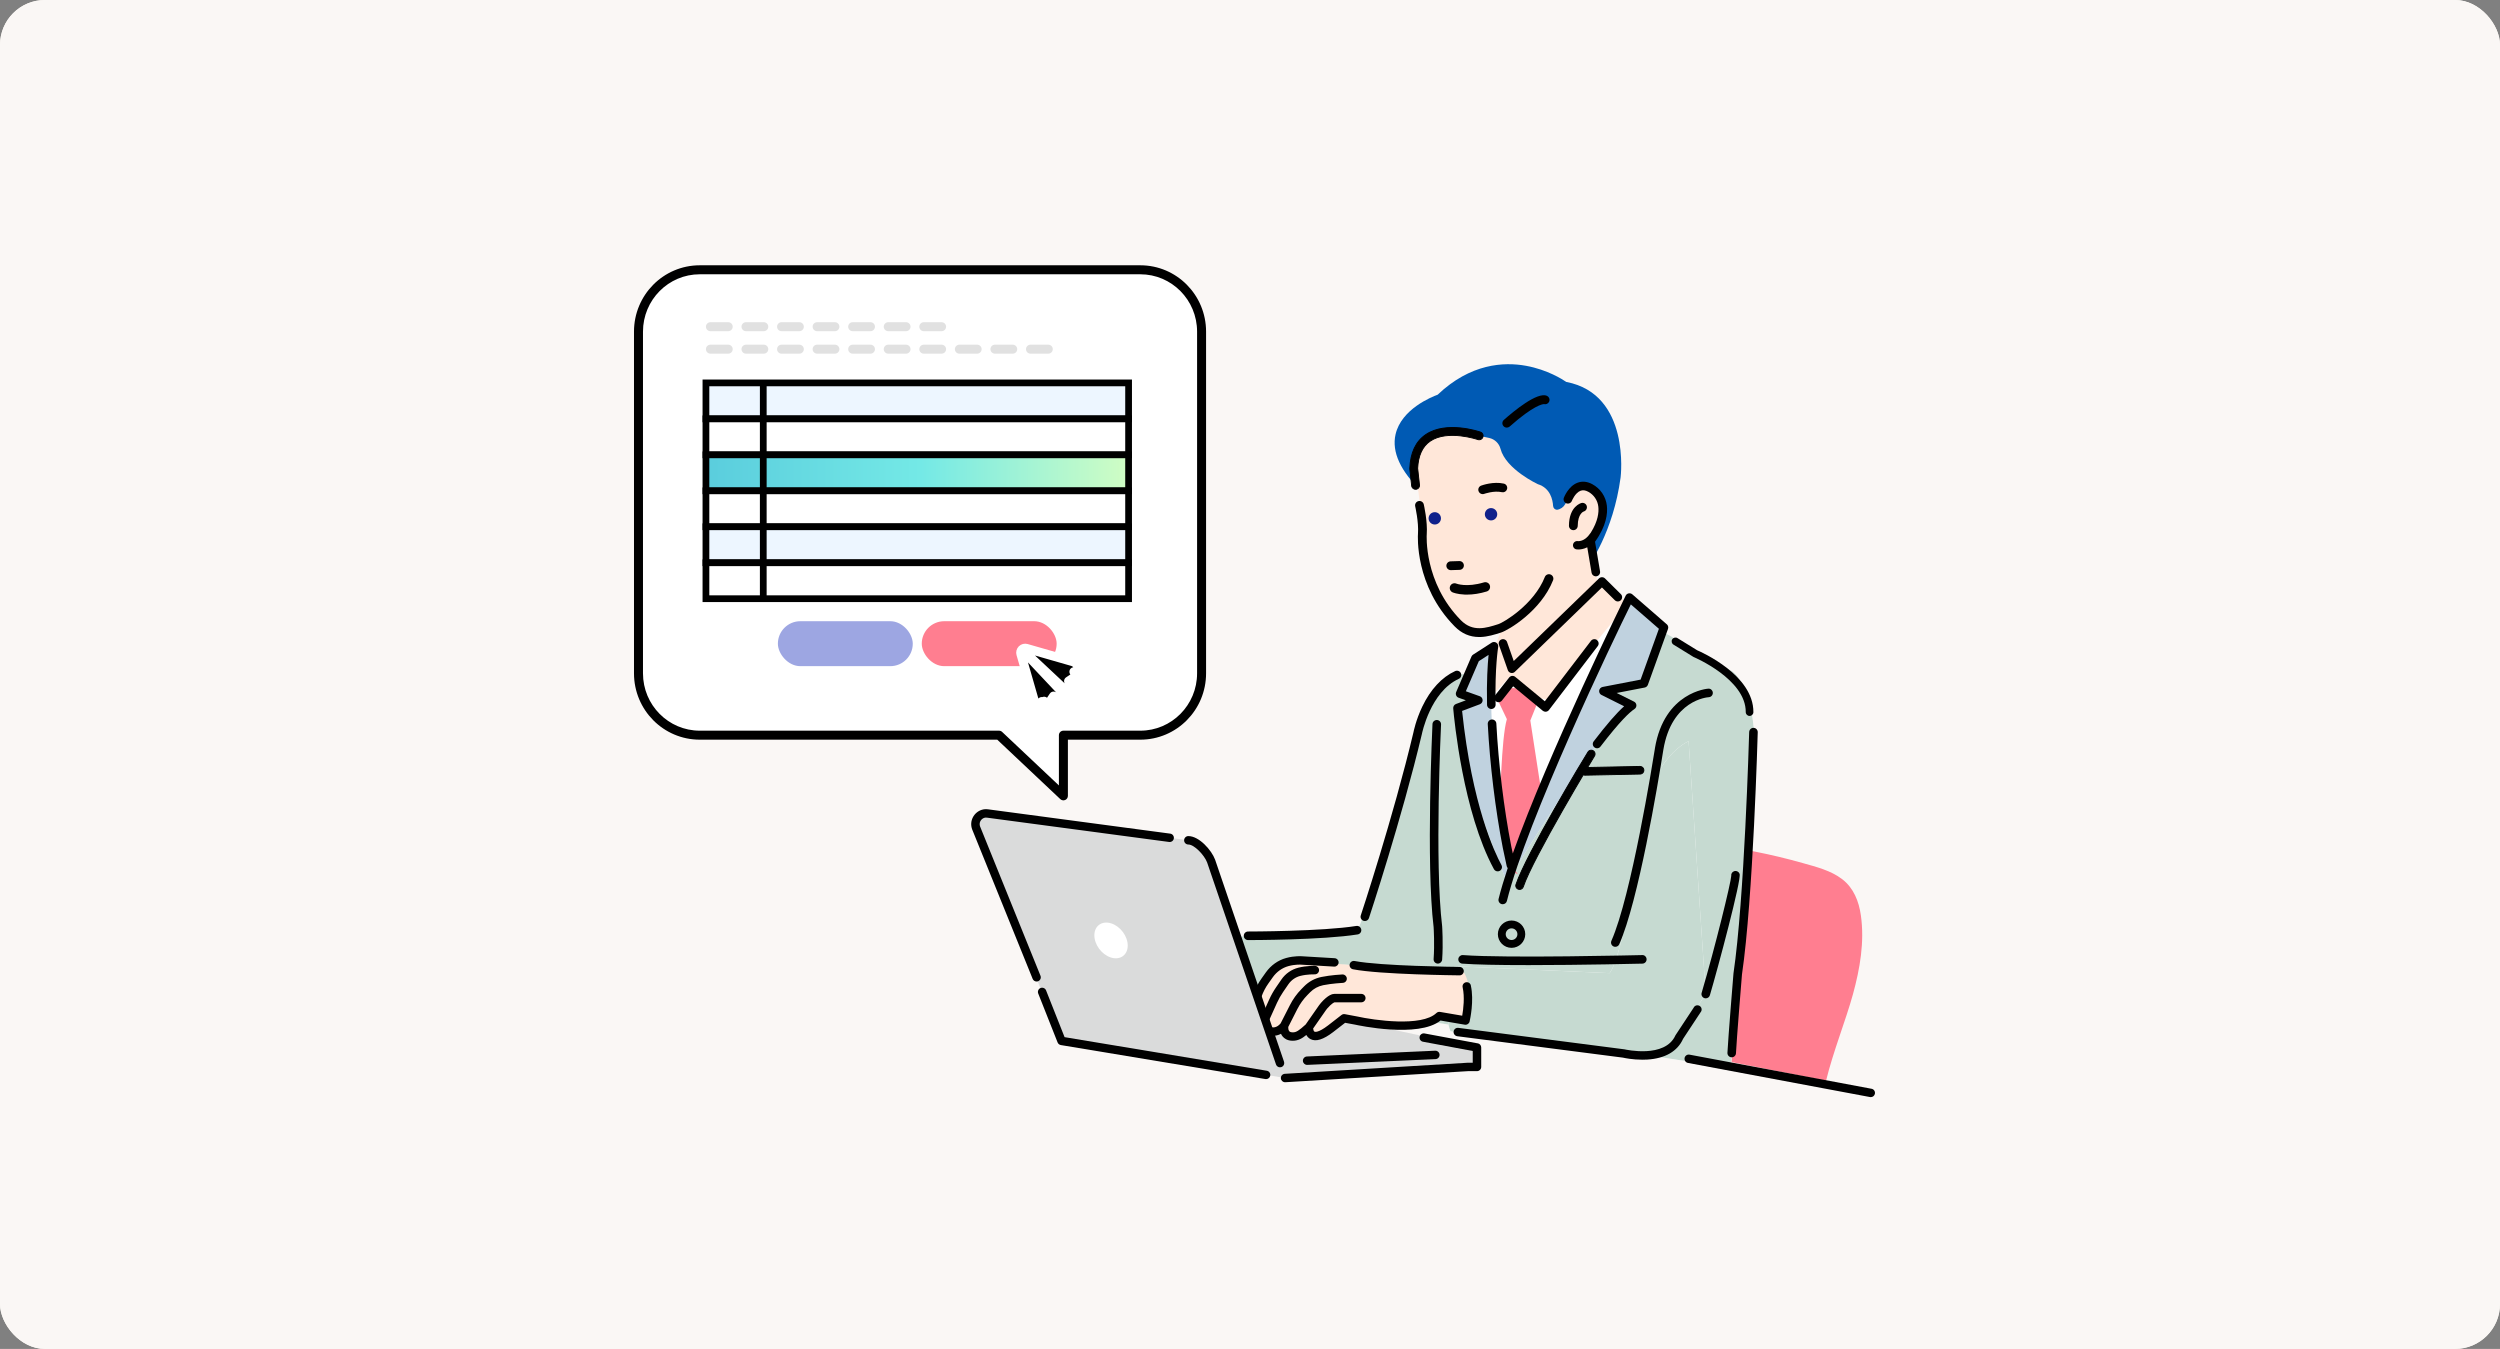<svg width="556" height="300" viewBox="0 0 556 300" fill="none" xmlns="http://www.w3.org/2000/svg">
<rect x="0" y="0" width="556" height="300" fill="#808080" stroke="none"/>
<g clip-path="url(#clip0_6646_268771)">
<rect width="556" height="300" rx="10" fill="#FBF9F1"/>
<rect width="556" height="300" fill="#FAF7F5"/>
<path fill-rule="evenodd" clip-rule="evenodd" d="M155.629 60H253.598H253.602C261.129 60 267.231 66.157 267.231 73.753V149.75C267.231 157.346 261.129 163.503 253.602 163.503H236.5V177L222.185 163.503H213.748H204.615H195.483H155.629C148.102 163.503 142 157.346 142 149.75V73.753C142 66.157 148.102 60 155.629 60Z" fill="white"/>
<path d="M236.5 163.503V162.503C235.948 162.503 235.5 162.951 235.5 163.503H236.5ZM236.5 177L235.814 177.728C236.104 178.001 236.53 178.076 236.896 177.918C237.263 177.76 237.5 177.399 237.5 177H236.5ZM222.185 163.503L222.871 162.775C222.685 162.6 222.44 162.503 222.185 162.503V163.503ZM253.598 59H155.629V61H253.598V59ZM253.602 59H253.598V61H253.602V59ZM268.231 73.753C268.231 65.613 261.69 59 253.602 59V61C260.568 61 266.231 66.701 266.231 73.753H268.231ZM268.231 149.75V73.753H266.231V149.75H268.231ZM253.602 164.503C261.69 164.503 268.231 157.89 268.231 149.75H266.231C266.231 156.802 260.568 162.503 253.602 162.503V164.503ZM236.5 164.503H253.602V162.503H236.5V164.503ZM235.5 163.503V177H237.5V163.503H235.5ZM237.186 176.272L222.871 162.775L221.499 164.231L235.814 177.728L237.186 176.272ZM213.748 164.503H222.185V162.503H213.748V164.503ZM204.615 164.503H213.748V162.503H204.615V164.503ZM195.483 164.503H204.615V162.503H195.483V164.503ZM155.629 164.503H195.483V162.503H155.629V164.503ZM141 149.75C141 157.89 147.541 164.503 155.629 164.503V162.503C148.663 162.503 143 156.802 143 149.75H141ZM141 73.753V149.75H143V73.753H141ZM155.629 59C147.541 59 141 65.613 141 73.753H143C143 66.701 148.663 61 155.629 61V59Z" fill="black"/>
<rect x="157" y="85.156" width="94" height="8" fill="#EDF6FF" stroke="black" stroke-width="1.5"/>
<rect x="157" y="93.156" width="94" height="8" fill="white" stroke="black" stroke-width="1.5"/>
<rect x="157" y="101.156" width="94" height="8" fill="url(#paint0_linear_6646_268771)" stroke="black" stroke-width="1.5"/>
<rect x="157" y="109.156" width="94" height="8" fill="white" stroke="black" stroke-width="1.5"/>
<rect x="157" y="117.156" width="94" height="8" fill="#EDF6FF" stroke="black" stroke-width="1.5"/>
<rect x="157" y="125.156" width="94" height="8" fill="white" stroke="black" stroke-width="1.5"/>
<line x1="169.75" y1="85.156" x2="169.75" y2="133.156" stroke="black" stroke-width="1.5"/>
<rect x="205" y="138.156" width="30" height="10" rx="5" fill="#FF7E90"/>
<rect x="173" y="138.156" width="30" height="10" rx="5" fill="#9DA6E2"/>
<g clip-path="url(#clip1_6646_268771)">
<path d="M227.293 144.449C227.55 144.192 227.927 144.095 228.276 144.195L238.439 147.116C238.803 147.204 239.133 147.399 239.388 147.675C239.651 147.959 239.82 148.318 239.873 148.702C239.927 149.086 239.861 149.477 239.686 149.822L238.833 149.39L239.686 149.822C239.519 150.151 239.261 150.424 238.943 150.608L237.65 151.475L240.471 154.296C240.471 154.296 240.471 154.296 240.471 154.296C240.638 154.463 240.771 154.662 240.861 154.88L239.937 155.263L240.861 154.88C240.952 155.098 240.998 155.332 240.998 155.569C240.998 155.805 240.952 156.039 240.861 156.258L239.937 155.875L240.861 156.258C240.771 156.476 240.638 156.675 240.471 156.842L240.471 156.842M227.293 144.449L239.764 156.135L240.471 156.842M227.293 144.449C227.036 144.707 226.938 145.083 227.039 145.433L229.96 155.581C230.049 155.945 230.243 156.276 230.519 156.53C230.804 156.793 231.162 156.962 231.546 157.015L231.683 156.024L231.546 157.015C231.93 157.068 232.321 157.003 232.667 156.827L232.222 155.951L232.667 156.827C232.995 156.661 233.267 156.403 233.451 156.085L234.316 154.804L237.14 157.627C237.14 157.627 237.14 157.627 237.14 157.627C237.307 157.794 237.505 157.927 237.724 158.017L238.106 157.093L237.724 158.017C237.942 158.108 238.176 158.154 238.413 158.154C238.649 158.154 238.883 158.108 239.102 158.017L238.719 157.093L239.102 158.017C239.32 157.927 239.518 157.794 239.686 157.627L227.293 144.449ZM240.471 156.842L239.686 157.627L240.471 156.842Z" fill="black" stroke="white" stroke-width="2" stroke-linecap="round" stroke-linejoin="round"/>
</g>
<path fill-rule="evenodd" clip-rule="evenodd" d="M157 77.656C157 77.104 157.448 76.656 158 76.656H161.955C162.507 76.656 162.955 77.104 162.955 77.656C162.955 78.209 162.507 78.656 161.955 78.656H158C157.448 78.656 157 78.209 157 77.656ZM164.909 77.656C164.909 77.104 165.357 76.656 165.909 76.656H169.864C170.416 76.656 170.864 77.104 170.864 77.656C170.864 78.209 170.416 78.656 169.864 78.656H165.909C165.357 78.656 164.909 78.209 164.909 77.656ZM172.818 77.656C172.818 77.104 173.266 76.656 173.818 76.656H177.773C178.325 76.656 178.773 77.104 178.773 77.656C178.773 78.209 178.325 78.656 177.773 78.656H173.818C173.266 78.656 172.818 78.209 172.818 77.656ZM180.727 77.656C180.727 77.104 181.175 76.656 181.727 76.656H185.682C186.234 76.656 186.682 77.104 186.682 77.656C186.682 78.209 186.234 78.656 185.682 78.656H181.727C181.175 78.656 180.727 78.209 180.727 77.656ZM188.636 77.656C188.636 77.104 189.084 76.656 189.636 76.656H193.591C194.143 76.656 194.591 77.104 194.591 77.656C194.591 78.209 194.143 78.656 193.591 78.656H189.636C189.084 78.656 188.636 78.209 188.636 77.656ZM196.545 77.656C196.545 77.104 196.993 76.656 197.545 76.656H201.5C202.052 76.656 202.5 77.104 202.5 77.656C202.5 78.209 202.052 78.656 201.5 78.656H197.545C196.993 78.656 196.545 78.209 196.545 77.656ZM204.455 77.656C204.455 77.104 204.902 76.656 205.455 76.656H209.409C209.961 76.656 210.409 77.104 210.409 77.656C210.409 78.209 209.961 78.656 209.409 78.656H205.455C204.902 78.656 204.455 78.209 204.455 77.656ZM212.364 77.656C212.364 77.104 212.811 76.656 213.364 76.656H217.318C217.87 76.656 218.318 77.104 218.318 77.656C218.318 78.209 217.87 78.656 217.318 78.656H213.364C212.811 78.656 212.364 78.209 212.364 77.656ZM220.273 77.656C220.273 77.104 220.72 76.656 221.273 76.656H225.227C225.78 76.656 226.227 77.104 226.227 77.656C226.227 78.209 225.78 78.656 225.227 78.656H221.273C220.72 78.656 220.273 78.209 220.273 77.656ZM228.182 77.656C228.182 77.104 228.63 76.656 229.182 76.656H233.136C233.689 76.656 234.136 77.104 234.136 77.656C234.136 78.209 233.689 78.656 233.136 78.656H229.182C228.63 78.656 228.182 78.209 228.182 77.656Z" fill="#E1E1E1"/>
<path fill-rule="evenodd" clip-rule="evenodd" d="M157 72.656C157 72.104 157.448 71.656 158 71.656H161.955C162.507 71.656 162.955 72.104 162.955 72.656C162.955 73.209 162.507 73.656 161.955 73.656H158C157.448 73.656 157 73.209 157 72.656ZM164.909 72.656C164.909 72.104 165.357 71.656 165.909 71.656H169.864C170.416 71.656 170.864 72.104 170.864 72.656C170.864 73.209 170.416 73.656 169.864 73.656H165.909C165.357 73.656 164.909 73.209 164.909 72.656ZM172.818 72.656C172.818 72.104 173.266 71.656 173.818 71.656H177.773C178.325 71.656 178.773 72.104 178.773 72.656C178.773 73.209 178.325 73.656 177.773 73.656H173.818C173.266 73.656 172.818 73.209 172.818 72.656ZM180.727 72.656C180.727 72.104 181.175 71.656 181.727 71.656H185.682C186.234 71.656 186.682 72.104 186.682 72.656C186.682 73.209 186.234 73.656 185.682 73.656H181.727C181.175 73.656 180.727 73.209 180.727 72.656ZM188.636 72.656C188.636 72.104 189.084 71.656 189.636 71.656H193.591C194.143 71.656 194.591 72.104 194.591 72.656C194.591 73.209 194.143 73.656 193.591 73.656H189.636C189.084 73.656 188.636 73.209 188.636 72.656ZM196.545 72.656C196.545 72.104 196.993 71.656 197.545 71.656H201.5C202.052 71.656 202.5 72.104 202.5 72.656C202.5 73.209 202.052 73.656 201.5 73.656H197.545C196.993 73.656 196.545 73.209 196.545 72.656ZM204.455 72.656C204.455 72.104 204.902 71.656 205.455 71.656H209.409C209.961 71.656 210.409 72.104 210.409 72.656C210.409 73.209 209.961 73.656 209.409 73.656H205.455C204.902 73.656 204.455 73.209 204.455 72.656Z" fill="#E1E1E1"/>
<g clip-path="url(#clip2_6646_268771)">
<path d="M370.326 201.772C370.865 198.115 371.545 194.483 372.36 190.874C372.514 190.202 372.783 189.615 373.488 189.395C373.684 189.333 373.898 189.315 374.088 189.229C374.211 189.174 374.45 188.911 374.628 188.759C375.583 187.933 376.944 187.45 378.2 187.401C378.715 187.383 379.291 187.462 379.738 187.743C386.895 188.581 393.979 189.976 400.909 191.939C403.918 192.789 407.178 193.596 409.702 195.528C412.264 197.491 413.428 200.494 413.863 203.607C414.69 209.49 413.655 215.434 412.098 221.115C410.517 226.876 407.674 233.933 406.112 240.366L369.082 233.04V232.374C369.058 225.005 369.254 209.062 370.326 201.772Z" fill="#FF7E90"/>
<path d="M385.142 234.197C385.142 234.197 390.228 182.277 390.228 167.692C390.228 167.692 390.81 153.938 385.356 149.37L365.27 137.904L356.293 130.547L336.758 149.321L333.124 143.885L327.278 149.737C327.278 149.737 321.659 149.364 317.535 155.345C317.535 155.345 315.286 159.834 314.165 166.94C314.165 166.94 303.503 205.363 301.799 206.873L267.705 208.745L269.954 223.703L314.539 226.693L384.977 237.536L385.136 234.197H385.142Z" fill="white"/>
<path d="M385.142 234.197C385.142 234.197 390.228 182.277 390.228 167.692C390.228 167.692 390.81 153.938 385.356 149.37L365.27 137.904L356.293 130.547L336.758 149.321L333.124 143.885L327.278 149.737C327.278 149.737 321.659 149.364 317.535 155.345C317.535 155.345 315.286 159.834 314.165 166.94C314.165 166.94 303.503 205.925 301.799 206.873L267.705 208.745L269.954 223.703L314.539 226.693L384.977 237.536L385.136 234.197H385.142Z" fill="white"/>
<path d="M385.142 234.197C385.142 234.197 390.228 182.277 390.228 167.692C390.228 167.692 390.81 153.938 385.356 149.37L365.27 137.904L356.293 130.547L336.758 149.321L333.124 143.885L327.278 149.737C327.278 149.737 321.659 149.364 317.535 155.345C317.535 155.345 315.286 159.834 314.165 166.94C314.165 166.94 302.939 206.775 301.799 206.873L267.705 208.745L269.954 223.703L314.539 226.693L384.977 237.536L385.136 234.197H385.142Z" fill="#C6DAD1"/>
<path d="M326.476 237.29L285.801 239.755L239.102 228.105L243.103 221.445H274.14L328.474 232.961V237.29H326.476Z" fill="#DADBDB"/>
<path d="M319.852 233.922C319.668 233.75 319.423 233.665 319.178 233.677L290.659 234.961C290.408 234.973 290.175 235.083 290.01 235.267C289.838 235.45 289.753 235.689 289.765 235.94C289.789 236.441 290.2 236.832 290.702 236.832L319.263 235.548C319.778 235.524 320.183 235.083 320.158 234.57C320.146 234.319 320.042 234.087 319.852 233.922Z" fill="black"/>
<path d="M279.194 221.323C279.598 220.192 280.156 219.128 280.854 218.15L281.823 216.786C282.791 215.428 284.188 214.413 285.8 213.967C287.521 213.496 288.968 213.612 288.968 213.612L300.604 214.645C305.935 215.679 320.347 215.93 323.503 215.972C323.693 215.3 323.822 214.902 323.822 214.902L357.977 216.425C361.311 212.095 365.649 182.356 365.649 182.356C367.316 168.26 375.545 164.848 375.545 164.848L379.357 221.079L372.99 230.625C370.319 236.618 360.649 234.288 360.649 234.288L322.596 229.347C322.222 228.515 322.032 227.488 321.965 226.369L319.618 225.965C315.28 230.123 301.106 226.962 301.106 226.962L298.441 226.46L295.438 228.79C290.432 232.619 290.604 228.46 290.604 228.46C288.937 229.971 288.159 230.552 286.964 230.521C284.733 230.466 285.101 228.124 285.101 228.124C283.857 229.659 282.454 229.494 281.829 229.292C280.499 228.864 280.928 226.46 280.928 226.46C279.929 227.439 278.74 226.925 278.74 226.925C277.57 226.485 278.452 223.384 279.194 221.317V221.323Z" fill="white"/>
<path d="M279.194 221.323C279.598 220.192 280.156 219.128 280.854 218.15L281.823 216.786C282.791 215.428 284.188 214.413 285.8 213.967C287.521 213.496 288.968 213.612 288.968 213.612L300.604 214.645C305.935 215.679 320.347 215.93 323.503 215.972C323.693 215.3 323.822 214.902 323.822 214.902L357.977 216.425C361.311 212.095 365.649 182.356 365.649 182.356C367.316 168.26 375.545 164.848 375.545 164.848L379.357 221.079L372.99 230.625C370.319 236.618 360.649 234.288 360.649 234.288L322.596 229.347C322.222 228.515 322.032 227.488 321.965 226.369L319.618 225.965C315.28 230.123 301.106 226.962 301.106 226.962L298.441 226.46L295.438 228.79C290.432 232.619 290.604 228.46 290.604 228.46C288.937 229.971 288.159 230.552 286.964 230.521C284.733 230.466 285.101 228.124 285.101 228.124C283.857 229.659 282.454 229.494 281.829 229.292C280.499 228.864 280.928 226.46 280.928 226.46C279.929 227.439 278.74 226.925 278.74 226.925C277.57 226.485 278.452 223.384 279.194 221.317V221.323Z" fill="#C6DAD1"/>
<path d="M325.44 215.991C322.284 215.948 305.936 215.685 300.605 214.652L288.968 213.618C288.968 213.618 287.522 213.502 285.8 213.973C284.189 214.419 282.798 215.434 281.823 216.792L280.855 218.156C280.157 219.134 279.599 220.198 279.195 221.33C278.453 223.397 277.565 226.497 278.741 226.938C278.741 226.938 279.93 227.457 280.929 226.473C280.929 226.473 280.5 228.876 281.83 229.304C282.455 229.506 283.858 229.671 285.102 228.136C285.102 228.136 284.734 230.478 286.965 230.533C288.159 230.564 288.938 229.983 290.604 228.472C290.604 228.472 290.439 232.631 295.439 228.803L298.442 226.473L301.107 226.974C301.107 226.974 315.287 230.136 319.619 225.977L321.966 226.381L326.752 227.17C326.752 227.17 327.848 219.758 325.44 216.003V215.991Z" fill="#FFE7D9"/>
<path d="M327.125 219.171C327.015 218.67 326.512 218.345 326.004 218.462C325.501 218.572 325.176 219.073 325.293 219.581C325.777 221.752 325.452 224.43 325.195 225.892L320.262 225.048C319.968 224.999 319.668 225.091 319.453 225.299C316.199 228.424 305.605 226.907 301.799 226.057L299.097 225.549C298.833 225.5 298.558 225.568 298.349 225.733L295.347 228.063C293.123 229.763 292.418 229.482 292.344 229.445C292.167 229.353 292.075 229.017 292.038 228.748L294.893 224.65C294.985 224.516 295.089 224.387 295.194 224.265C296.156 223.17 296.695 222.95 296.799 222.914H302.761C303.276 222.914 303.699 222.492 303.699 221.978C303.699 221.464 303.276 221.042 302.761 221.042H296.781C296.781 221.042 296.75 221.042 296.738 221.042C296.34 221.042 295.341 221.262 293.784 223.036C293.631 223.207 293.49 223.391 293.355 223.58L290.377 227.849C288.901 229.182 288.306 229.598 287.534 229.598C287.51 229.598 287.491 229.598 287.467 229.598C286.94 229.586 286.78 229.396 286.731 229.335C286.517 229.084 286.492 228.644 286.505 228.399L288.527 224.418C289.115 223.262 289.875 222.204 290.782 221.281L291.358 220.694C292.154 219.88 293.159 219.336 294.268 219.11C296.211 218.718 298.619 218.59 298.644 218.59C298.895 218.578 299.128 218.468 299.293 218.284C299.459 218.101 299.55 217.856 299.532 217.612C299.508 217.11 299.091 216.719 298.595 216.719C298.582 216.719 298.564 216.719 298.552 216.719C298.447 216.719 295.99 216.847 293.895 217.275C292.418 217.575 291.076 218.303 290.016 219.385L289.44 219.972C288.398 221.036 287.528 222.247 286.86 223.574L284.807 227.604C283.937 228.638 283.055 228.558 282.607 228.411C282.307 228.314 282.24 227.378 282.332 226.73L283.998 223.042C284.378 222.198 284.844 221.379 285.365 220.614L286.535 218.908C287.179 217.972 288.128 217.306 289.207 217.037C290.776 216.645 292.369 216.694 292.387 216.694C292.399 216.694 292.412 216.694 292.424 216.694C292.926 216.694 293.343 216.297 293.361 215.789C293.38 215.275 292.975 214.835 292.461 214.817C292.387 214.817 290.598 214.75 288.753 215.214C287.228 215.6 285.886 216.535 284.985 217.844L283.815 219.55C283.226 220.406 282.712 221.317 282.283 222.265L280.647 225.886C280.23 226.21 279.801 226.124 279.642 226.075C279.537 225.776 279.531 224.522 280.567 221.629C280.941 220.59 281.462 219.599 282.111 218.688L283.079 217.324C283.943 216.113 285.169 215.245 286.535 214.866C288.061 214.444 289.366 214.535 289.378 214.542L296.713 214.976C296.713 214.976 296.75 214.976 296.768 214.976C297.265 214.976 297.681 214.591 297.706 214.095C297.737 213.581 297.338 213.135 296.824 213.104L289.507 212.67C289.507 212.67 287.908 212.542 286.033 213.062C284.25 213.551 282.656 214.682 281.541 216.242L280.573 217.605C279.825 218.657 279.225 219.801 278.79 221.006C277.338 225.054 277.362 227.213 278.863 227.8C279.041 227.873 279.654 228.099 280.438 227.971C280.634 229.524 281.504 230.026 282.013 230.191C282.466 230.338 283.631 230.595 284.893 229.916C284.991 230.142 285.12 230.344 285.273 230.527C285.616 230.937 286.266 231.438 287.405 231.463C287.442 231.463 287.473 231.463 287.51 231.463C288.692 231.463 289.556 230.974 290.53 230.179C290.757 230.588 291.07 230.894 291.462 231.102C292.657 231.72 294.299 231.212 296.48 229.543L299.152 227.47L301.389 227.885C301.959 228.014 315.421 230.931 320.372 226.968L325.771 227.892C326.267 227.977 326.733 227.665 326.843 227.182C326.947 226.717 327.866 222.559 327.113 219.171H327.125Z" fill="black"/>
<path d="M300.911 215.569C306.965 216.743 323.884 216.908 324.601 216.92H324.607C325.122 216.92 325.538 216.505 325.545 215.991C325.545 215.471 325.134 215.049 324.613 215.043C323.896 215.037 307.039 214.847 301.267 213.728C300.752 213.63 300.262 213.96 300.164 214.468C300.066 214.976 300.397 215.471 300.905 215.569H300.911Z" fill="black"/>
<path d="M269.361 191.493L285.801 239.756L236.087 231.5L217.085 184.112C216.607 182.773 217.386 181.366 218.666 180.987C218.985 180.895 219.322 180.883 219.653 180.926L264.299 186.882C266.199 186.87 268.699 189.714 269.361 191.493Z" fill="#DADBDB"/>
<path d="M260.884 185.762C260.731 185.561 260.511 185.438 260.266 185.402L219.774 179.996C219.284 179.928 218.818 179.959 218.395 180.087C217.519 180.35 216.777 180.968 216.361 181.787C215.938 182.613 215.883 183.549 216.195 184.423L216.208 184.46L229.664 217.703C229.811 218.058 230.148 218.29 230.534 218.29C230.657 218.29 230.773 218.266 230.883 218.223C231.116 218.131 231.3 217.948 231.398 217.722C231.496 217.489 231.496 217.238 231.404 217.006L217.96 183.781C217.825 183.396 217.856 182.992 218.034 182.631C218.217 182.271 218.542 181.995 218.928 181.879C219.094 181.83 219.29 181.818 219.517 181.849L260.008 187.255C260.253 187.291 260.498 187.224 260.701 187.077C260.903 186.924 261.032 186.704 261.062 186.453C261.093 186.203 261.032 185.958 260.878 185.762H260.884Z" fill="black"/>
<path d="M281.739 238.134L236.761 230.661L232.644 220.259C232.552 220.027 232.374 219.843 232.141 219.745C231.914 219.647 231.657 219.641 231.424 219.733C231.191 219.825 231.008 220.002 230.91 220.235C230.812 220.467 230.805 220.718 230.897 220.95L235.211 231.842C235.334 232.147 235.609 232.368 235.928 232.423L281.426 239.981C281.475 239.987 281.53 239.993 281.579 239.993C282.039 239.993 282.431 239.663 282.505 239.211C282.59 238.703 282.241 238.214 281.732 238.134H281.739Z" fill="black"/>
<path d="M285.567 236.128L270.241 191.198C270.241 191.198 270.235 191.174 270.229 191.168C269.457 189.089 266.699 185.945 264.279 185.945C264.028 185.945 263.795 186.043 263.617 186.227C263.44 186.404 263.348 186.642 263.348 186.893C263.348 187.407 263.77 187.823 264.304 187.823C265.59 187.823 267.845 190.165 268.464 191.81L283.783 236.734C283.912 237.113 284.268 237.37 284.672 237.37C284.776 237.37 284.88 237.351 284.972 237.321C285.462 237.156 285.726 236.624 285.56 236.128H285.567Z" fill="black"/>
<path d="M416.835 242.534C416.694 242.326 416.479 242.186 416.234 242.143L375.749 234.554C375.503 234.505 375.252 234.554 375.044 234.7C374.836 234.841 374.695 235.055 374.652 235.3C374.609 235.544 374.658 235.795 374.799 236.003C374.94 236.211 375.154 236.351 375.399 236.394L415.885 243.983C415.946 243.996 416.001 244.002 416.063 244.002C416.516 244.002 416.902 243.678 416.982 243.237C417.025 242.993 416.976 242.742 416.835 242.534Z" fill="black"/>
<path d="M243.385 207.973C243.361 210.064 245.003 212.29 247.049 212.945C249.096 213.599 250.781 212.431 250.806 210.333C250.83 208.242 249.188 206.016 247.141 205.361C245.095 204.707 243.41 205.875 243.385 207.973Z" fill="white"/>
<path d="M378.39 224.188C378.298 223.955 378.126 223.766 377.899 223.662C377.673 223.558 377.415 223.552 377.182 223.637C376.95 223.723 376.76 223.9 376.668 224.114L372.623 230.248C370.313 235.446 361.447 233.404 361.355 233.385C361.324 233.379 361.287 233.373 361.257 233.367L324.337 228.597C323.823 228.53 323.351 228.897 323.283 229.404C323.216 229.918 323.584 230.389 324.092 230.456L360.956 235.22C361.293 235.3 363.076 235.679 365.282 235.679C365.65 235.679 366.012 235.666 366.355 235.648C370.326 235.41 373.083 233.807 374.321 231.031L378.359 224.903C378.463 224.677 378.469 224.42 378.383 224.188H378.39Z" fill="black"/>
<path d="M329.65 148.803C329.65 148.803 329.362 182.609 336.023 192.442L361.52 139.55L358.046 134.059L338.051 150.686L329.65 148.809V148.803Z" fill="white"/>
<path d="M342.739 175.776L340.343 160.237L342.102 155.87C342.304 155.522 342.396 156.152 342.102 155.87L339.369 153.278C339.203 153.125 338.989 153.039 338.768 153.039H334.859C334.589 153.039 334.332 153.161 334.166 153.375L333.155 154.678C332.953 154.941 332.916 155.29 333.057 155.589L335.128 159.937C333.86 164.212 333.615 179.268 333.578 180.014C333.578 180.13 333.958 183.427 334.001 183.537L336.795 193.81C336.918 194.135 337.212 194.355 337.555 194.379C337.573 194.379 336.017 192.434 336.035 192.434C336.36 192.434 337.512 190.3 337.665 190.013L342.745 175.776C342.77 175.96 342.831 175.611 342.745 175.776H342.739Z" fill="#FF7E90"/>
<path d="M336.17 204.723C334.491 204.723 333.125 206.086 333.125 207.762C333.125 209.438 334.491 210.801 336.17 210.801C337.849 210.801 339.216 209.438 339.216 207.762C339.216 206.086 337.849 204.723 336.17 204.723ZM336.17 209.058C335.454 209.058 334.871 208.478 334.871 207.762C334.871 207.047 335.454 206.466 336.17 206.466C336.887 206.466 337.47 207.047 337.47 207.762C337.47 208.478 336.887 209.058 336.17 209.058Z" fill="black"/>
<path d="M348.352 84.951C347.561 84.407 344.185 82.23 339.399 81.355C334.448 80.45 327.034 80.841 319.729 87.788C318.461 88.247 311.635 90.975 310.366 96.631C309.496 100.521 311.463 104.802 316.224 109.345C316.286 109.4 316.353 109.449 316.42 109.486L329.877 116.537C329.877 116.537 329.926 116.561 329.957 116.574L348.254 123.979L352.01 126.23C352.157 126.322 352.323 126.358 352.488 126.352C352.745 126.346 352.997 126.224 353.162 126.004C353.389 125.698 358.793 118.347 360.423 106.171C360.448 105.988 362.678 87.684 348.358 84.945L348.352 84.951Z" fill="#005AB4"/>
<path d="M362.396 132.895C362.396 132.895 340.085 176.241 335.158 196.195C335.158 196.195 356.311 161.233 362.978 156.897L356.605 153.717L365.588 151.981L370.061 139.554L362.402 132.895H362.396Z" fill="white"/>
<path d="M332.261 143.738C332.261 143.738 329.65 160.048 335.159 188.387L336.029 192.435L335.159 196.196C335.159 196.196 323.572 168.75 324.148 157.473L328.786 155.737L324.73 154.293L328.131 146.398L332.267 143.738H332.261Z" fill="white"/>
<path d="M362.396 132.895C362.396 132.895 340.085 176.241 335.158 196.195C335.158 196.195 356.311 161.233 362.978 156.897L356.605 153.717L365.588 151.981L370.061 139.554L362.402 132.895H362.396Z" fill="#C0D2DF"/>
<path d="M332.261 143.738C332.261 143.738 329.65 160.048 335.159 188.387L336.029 192.435L335.159 196.196C335.159 196.196 323.572 168.75 324.148 157.473L328.786 155.737L324.73 154.293L328.131 146.398L332.267 143.738H332.261Z" fill="#C0D2DF"/>
<path d="M356.82 129.004L355.503 130.221C354.718 127.121 353.615 122.308 353.732 120.229C353.732 120.229 358.781 113.606 355.478 109.949C355.478 109.949 351.128 105.46 348.701 111.037L348.1 112.12C347.721 112.804 347.04 113.269 346.262 113.379C345.803 113.349 345.441 112.988 345.41 112.529C345.331 111.19 344.816 108.548 342.016 107.68C342.016 107.68 334.914 104.384 333.713 99.815C333.394 98.605 332.426 97.669 331.194 97.4C330.79 97.314 330.355 97.216 329.907 97.124C325.048 96.085 324.019 95.113 320.005 96.623C314.135 98.837 315.452 102.292 314.895 102.959C314.895 102.959 314.429 101.962 315.005 106.426C315.005 106.426 316.788 116.786 315.887 120.143C315.887 120.143 315.887 121.641 316.457 123.623C317.07 127.377 318.761 132.985 323.381 138.514C325.287 140.795 328.425 141.553 331.231 140.568C332.218 140.226 332.861 140.293 333.7 140.006C333.792 140.636 333.48 140.018 333.566 141.027L331.556 146.011L331.108 150.078L331.176 155.453L336.096 150.176L341.844 155.044L344.338 155.722L361.906 134.325L356.802 128.992L356.82 129.004Z" fill="#FFE7D9"/>
<path d="M377.421 144.6L373.07 141.915C372.672 141.67 372.145 141.793 371.9 142.19C371.655 142.588 371.777 143.108 372.175 143.358L376.581 146.073C376.618 146.098 376.661 146.116 376.698 146.135C376.814 146.184 388.31 151.07 388.254 158.372C388.254 158.836 388.628 159.222 389.094 159.228H389.1C389.566 159.228 389.946 158.855 389.952 158.39C390.013 150.183 378.493 145.064 377.421 144.606V144.6Z" fill="black"/>
<path d="M380.619 153.393C380.429 153.222 380.184 153.136 379.933 153.155C379.835 153.155 370.153 153.852 368.052 166.419V166.474C367.518 169.801 362.806 199.24 358.376 209.239C358.272 209.472 358.266 209.728 358.358 209.967C358.45 210.205 358.627 210.389 358.86 210.493C358.983 210.548 359.111 210.572 359.246 210.572C359.626 210.572 359.969 210.352 360.122 210.004C364.375 200.402 368.677 174.626 369.896 166.951L369.933 166.725C371.777 155.693 379.7 155.075 380.037 155.057C380.564 155.026 380.963 154.574 380.932 154.054C380.92 153.803 380.803 153.565 380.613 153.399L380.619 153.393Z" fill="black"/>
<path d="M390.67 162.176C390.492 161.992 390.259 161.882 390.002 161.876C389.757 161.864 389.518 161.95 389.328 162.127C389.138 162.304 389.028 162.549 389.016 162.824C388.973 164.341 387.937 200.11 385.529 216.456C385.529 216.474 385.529 216.499 385.523 216.517C385.474 217.098 384.346 230.809 384.181 234.148C384.169 234.405 384.254 234.643 384.426 234.833C384.598 235.022 384.83 235.133 385.088 235.145H385.131C385.639 235.145 386.056 234.747 386.08 234.24C386.234 231.103 387.294 218.162 387.416 216.707C389.91 199.767 390.909 163.222 390.921 162.855C390.927 162.598 390.836 162.359 390.664 162.176H390.67Z" fill="black"/>
<path d="M386.888 194.379C386.735 193.877 386.195 193.596 385.693 193.749C385.239 193.889 384.964 194.33 385.031 194.776C384.982 196.207 381.41 210.78 378.444 220.815C378.37 221.06 378.401 221.317 378.523 221.537C378.646 221.763 378.848 221.922 379.093 221.996C379.179 222.02 379.271 222.032 379.363 222.032C379.78 222.032 380.16 221.751 380.276 221.347C382.096 215.183 387.304 195.706 386.894 194.372L386.888 194.379Z" fill="black"/>
<path d="M365.877 212.635C365.693 212.47 365.466 212.39 365.221 212.409C364.921 212.415 334.963 213.149 325.355 212.409C325.33 212.409 325.312 212.409 325.287 212.409C324.791 212.409 324.368 212.788 324.331 213.289C324.288 213.815 324.687 214.274 325.208 214.311C328.081 214.531 333.045 214.641 339.957 214.641C351.697 214.641 365.148 214.317 365.27 214.311C365.528 214.305 365.761 214.201 365.938 214.017C366.116 213.834 366.208 213.589 366.202 213.338C366.196 213.069 366.079 212.819 365.877 212.641V212.635Z" fill="black"/>
<path d="M352.506 172.402C352.046 172.402 351.667 172.035 351.66 171.57C351.648 171.105 352.022 170.714 352.494 170.708L364.737 170.457C365.209 170.475 365.595 170.818 365.601 171.289C365.613 171.753 365.239 172.145 364.768 172.151L352.531 172.402H352.512H352.506Z" fill="black"/>
<path d="M352.507 172.506C351.992 172.506 351.563 172.091 351.551 171.571C351.539 171.045 351.962 170.611 352.489 170.598L364.726 170.348C365.271 170.366 365.688 170.77 365.7 171.283C365.712 171.809 365.289 172.243 364.762 172.256L352.519 172.506H352.501H352.507ZM364.726 170.562L352.489 170.812C352.078 170.819 351.753 171.161 351.759 171.571C351.766 171.974 352.103 172.298 352.501 172.298H352.519L364.756 172.048C365.167 172.042 365.491 171.699 365.485 171.289C365.479 170.892 365.148 170.58 364.719 170.562H364.726Z" fill="black"/>
<path d="M302.744 206.72C302.701 206.47 302.566 206.249 302.358 206.096C302.149 205.95 301.898 205.889 301.647 205.931C294.067 207.154 277.73 207.167 277.571 207.167C277.044 207.167 276.615 207.595 276.615 208.121C276.615 208.647 277.044 209.075 277.571 209.075C278.245 209.075 294.22 209.062 301.953 207.815C302.474 207.729 302.829 207.24 302.744 206.72Z" fill="black"/>
<path d="M324.901 149.719C324.68 149.242 324.111 149.034 323.633 149.248C320.673 150.6 318.142 153.333 316.316 157.149C314.888 160.14 314.374 162.751 314.355 162.855C309.888 181.666 302.707 203.388 302.645 203.565C302.468 204.061 302.731 204.605 303.227 204.782C303.332 204.819 303.436 204.837 303.546 204.837C303.951 204.837 304.312 204.58 304.447 204.201C304.508 204.024 311.769 182.033 316.224 163.259C316.243 163.167 318.105 153.871 324.429 150.979C324.662 150.875 324.84 150.685 324.926 150.447C325.018 150.208 325.005 149.951 324.901 149.719Z" fill="black"/>
<path d="M320.735 206.009C319.019 191.821 320.478 161.434 320.49 161.128C320.515 160.602 320.11 160.156 319.583 160.125C319.056 160.113 318.609 160.511 318.584 161.03C318.572 161.336 317.114 191.95 318.836 206.193C318.86 206.578 319.068 210.058 318.836 213.286C318.817 213.537 318.897 213.788 319.062 213.978C319.228 214.167 319.461 214.283 319.718 214.302C319.742 214.302 319.767 214.302 319.785 214.302C320.282 214.302 320.698 213.91 320.735 213.415C320.993 209.813 320.735 206.046 320.735 206.003V206.009Z" fill="black"/>
<path d="M337.96 197.807C337.868 197.807 337.782 197.795 337.69 197.764C337.243 197.617 337.004 197.134 337.151 196.694C339.406 189.936 352.605 168.092 353.168 167.224C353.42 166.832 353.947 166.716 354.339 166.973C354.731 167.224 354.847 167.75 354.59 168.141C354.455 168.349 340.95 190.67 338.756 197.226C338.64 197.58 338.309 197.807 337.953 197.807H337.96Z" fill="black"/>
<path d="M337.96 197.918C337.856 197.918 337.758 197.9 337.66 197.87C337.415 197.79 337.219 197.619 337.108 197.393C336.992 197.166 336.973 196.909 337.059 196.665C339.284 190.011 352.317 168.357 353.089 167.176C353.224 166.962 353.439 166.816 353.69 166.76C353.941 166.705 354.192 166.754 354.407 166.889C354.621 167.03 354.768 167.237 354.823 167.488C354.879 167.739 354.83 167.99 354.695 168.204C354.566 168.399 341.036 190.794 338.873 197.264C338.744 197.656 338.377 197.918 337.966 197.918H337.96ZM353.886 166.944C353.831 166.944 353.782 166.944 353.727 166.962C353.53 167.005 353.365 167.121 353.261 167.286C352.495 168.473 339.474 190.091 337.255 196.732C337.194 196.922 337.206 197.123 337.292 197.295C337.384 197.472 337.531 197.607 337.721 197.668C337.795 197.692 337.874 197.704 337.954 197.704C338.273 197.704 338.561 197.503 338.659 197.197C340.877 190.562 354.376 168.283 354.505 168.088C354.615 167.922 354.652 167.721 354.609 167.531C354.566 167.335 354.456 167.17 354.284 167.066C354.162 166.987 354.027 166.944 353.88 166.944H353.886Z" fill="black"/>
<path d="M370.688 138.84L363.028 132.18C362.807 131.991 362.507 131.911 362.219 131.966C361.925 132.021 361.686 132.205 361.551 132.474C361.355 132.853 344.406 167.448 336.446 189.812L336.103 188.216C334.461 179.777 333.254 169.827 332.788 160.917C332.763 160.409 332.334 160.012 331.82 160.012C331.807 160.012 331.795 160.012 331.783 160.012C331.256 160.036 330.852 160.489 330.876 161.014C331.348 170.01 332.567 180.058 334.228 188.595L335.098 192.643C335.135 192.802 335.221 192.943 335.319 193.059C334.479 195.585 333.787 197.903 333.284 199.921C333.156 200.428 333.474 200.948 333.983 201.077C334.056 201.095 334.136 201.101 334.21 201.101C334.651 201.101 335.031 200.801 335.135 200.373C339.516 182.62 358.88 142.057 362.697 134.419L368.941 139.843L364.872 151.144L356.422 152.777C356.024 152.857 355.712 153.181 355.656 153.584C355.601 153.988 355.81 154.385 356.177 154.563L361.208 157.07C359.535 158.556 357.317 161.112 354.431 164.886C354.278 165.087 354.21 165.338 354.241 165.589C354.272 165.84 354.406 166.066 354.609 166.219C354.811 166.372 355.056 166.439 355.313 166.408C355.564 166.378 355.791 166.243 355.944 166.041C360.283 160.378 362.452 158.373 363.5 157.688C363.788 157.504 363.953 157.174 363.935 156.838C363.916 156.495 363.714 156.189 363.408 156.043L359.547 154.116L365.773 152.912C366.104 152.85 366.374 152.612 366.49 152.3L370.963 139.874C371.098 139.5 370.988 139.091 370.694 138.834L370.688 138.84Z" fill="black"/>
<path d="M334.001 193.119C334.075 192.875 334.044 192.618 333.928 192.398C332.426 189.64 327.371 179.029 325.171 158.109L329.117 156.629C329.491 156.488 329.742 156.127 329.736 155.73C329.736 155.332 329.479 154.971 329.105 154.843L326.004 153.736L328.891 147.04L331.06 145.646C330.839 147.872 330.606 151.553 330.717 156.751C330.729 157.265 331.152 157.681 331.691 157.681C332.218 157.668 332.635 157.234 332.622 156.708C332.445 148.459 333.168 144.08 333.198 143.896C333.266 143.523 333.1 143.15 332.788 142.936C332.469 142.728 332.059 142.722 331.746 142.93L327.616 145.59C327.457 145.694 327.328 145.841 327.255 146.012L323.854 153.907C323.75 154.146 323.75 154.427 323.854 154.666C323.958 154.904 324.16 155.094 324.405 155.179L326.004 155.748L323.811 156.568C323.412 156.714 323.155 157.118 323.198 157.571C323.4 159.894 325.373 180.656 332.249 193.297C332.414 193.603 332.739 193.792 333.088 193.792C333.247 193.792 333.401 193.755 333.542 193.676C333.768 193.554 333.928 193.352 334.001 193.107V193.119Z" fill="black"/>
<path d="M331.561 112.997C332.321 112.972 332.958 113.566 332.983 114.324C333.007 115.082 332.413 115.718 331.653 115.743C330.893 115.767 330.256 115.174 330.231 114.416C330.207 113.657 330.801 113.021 331.561 112.997Z" fill="#10218B"/>
<path d="M320.471 115.234C320.495 115.992 319.901 116.628 319.141 116.653C318.381 116.677 317.744 116.084 317.719 115.326C317.695 114.567 318.289 113.931 319.049 113.907C319.809 113.883 320.446 114.476 320.471 115.234Z" fill="#10218B"/>
<path d="M344.045 88.037C341.925 87.065 336.631 91.456 334.456 93.388C334.051 93.749 334.014 94.367 334.376 94.77C334.56 94.978 334.829 95.1 335.111 95.1C335.124 95.1 335.13 95.1 335.142 95.1C335.369 95.094 335.589 95.003 335.761 94.856C341.116 90.098 343.108 89.878 343.371 89.872C343.831 90 344.321 89.774 344.523 89.34C344.75 88.85 344.536 88.269 344.039 88.043L344.045 88.037Z" fill="black"/>
<path d="M334.443 107.553C332.139 107.039 329.688 107.901 329.412 107.999C328.903 108.189 328.646 108.751 328.836 109.253C328.983 109.65 329.357 109.895 329.755 109.895C329.865 109.895 329.982 109.877 330.092 109.834C330.111 109.828 332.231 109.063 334.014 109.461C334.118 109.485 334.228 109.491 334.332 109.479C334.749 109.436 335.092 109.131 335.184 108.721C335.301 108.195 334.97 107.669 334.443 107.553Z" fill="black"/>
<path d="M322.684 126.8L324.614 126.738C324.877 126.732 325.116 126.622 325.3 126.433C325.478 126.243 325.576 125.992 325.564 125.729C325.557 125.466 325.447 125.228 325.257 125.044C325.067 124.867 324.816 124.775 324.552 124.782L322.622 124.843C322.083 124.861 321.654 125.314 321.672 125.852C321.691 126.378 322.126 126.8 322.653 126.8C322.665 126.8 322.671 126.8 322.684 126.8Z" fill="black"/>
<path d="M331.355 130.225C331.275 129.956 331.091 129.73 330.84 129.601C330.589 129.467 330.307 129.442 330.031 129.522C326.171 130.696 323.916 129.803 323.897 129.797C323.364 129.571 322.739 129.821 322.512 130.354C322.402 130.61 322.396 130.898 322.5 131.161C322.604 131.424 322.807 131.632 323.064 131.742C323.107 131.76 324.075 132.17 325.785 132.237C325.938 132.237 326.091 132.243 326.244 132.243C327.641 132.243 329.118 132.011 330.644 131.546C330.914 131.467 331.14 131.283 331.269 131.032C331.404 130.782 331.428 130.494 331.349 130.225H331.355Z" fill="black"/>
<path d="M344.846 127.772C344.601 127.674 344.337 127.68 344.092 127.784C343.853 127.888 343.669 128.078 343.571 128.322C341.175 134.395 334.49 138.407 333.234 138.81L333.173 138.829C330.532 139.672 327.548 140.633 324.907 137.948C316.604 129.515 317.296 118.923 317.308 118.813C317.517 115.932 316.677 112.324 316.646 112.172C316.524 111.646 315.997 111.321 315.47 111.444C314.943 111.566 314.618 112.092 314.741 112.618C314.747 112.655 315.543 116.116 315.36 118.666C315.323 119.137 314.618 130.273 323.516 139.312C325.078 140.896 326.861 141.672 328.963 141.672C329.055 141.672 329.153 141.672 329.245 141.672C330.887 141.617 332.425 141.128 333.779 140.694L333.841 140.675C335.532 140.131 342.714 135.85 345.404 129.044C345.6 128.542 345.355 127.974 344.852 127.772H344.846Z" fill="black"/>
<path d="M314.851 108.815C314.397 108.827 314.005 108.497 313.956 108.038L313.546 104.29C313.546 104.247 313.54 104.204 313.546 104.161C313.681 100.694 314.875 98.168 317.106 96.651C321.702 93.526 328.951 95.991 329.257 96.101C329.71 96.26 329.956 96.755 329.796 97.214C329.637 97.666 329.141 97.911 328.681 97.752C328.614 97.728 321.947 95.465 318.086 98.101C316.358 99.275 315.421 101.317 315.298 104.167L315.703 107.849C315.758 108.326 315.409 108.76 314.931 108.815C314.906 108.815 314.888 108.815 314.863 108.815H314.851Z" fill="black"/>
<path d="M314.821 108.924C314.325 108.924 313.902 108.545 313.847 108.049L313.436 104.301C313.436 104.252 313.43 104.203 313.436 104.154C313.571 100.65 314.784 98.1 317.039 96.565C321.678 93.415 328.976 95.892 329.289 96.002C329.797 96.179 330.067 96.736 329.889 97.249C329.711 97.757 329.154 98.032 328.639 97.855C328.572 97.83 321.966 95.586 318.136 98.191C316.439 99.347 315.514 101.359 315.391 104.172L315.795 107.841C315.826 108.104 315.753 108.355 315.587 108.563C315.422 108.765 315.189 108.893 314.931 108.924C314.895 108.924 314.858 108.924 314.827 108.924H314.821ZM314.846 108.71C314.864 108.71 314.889 108.71 314.907 108.71C315.109 108.685 315.293 108.587 315.422 108.428C315.55 108.269 315.606 108.068 315.587 107.866L315.183 104.184C315.305 101.286 316.261 99.213 318.014 98.02C321.929 95.354 328.639 97.635 328.706 97.659C329.105 97.8 329.546 97.586 329.687 97.188C329.828 96.791 329.613 96.35 329.215 96.21C328.909 96.106 321.709 93.654 317.156 96.748C314.956 98.24 313.779 100.741 313.645 104.172C313.645 104.209 313.645 104.252 313.645 104.288L314.055 108.037C314.098 108.435 314.441 108.728 314.846 108.722V108.71Z" fill="black"/>
<path d="M360.484 132.143L356.955 128.645C356.587 128.284 355.986 128.278 355.619 128.639L336.654 147.009L335.171 142.784C334.999 142.288 334.454 142.025 333.951 142.197C333.455 142.368 333.191 142.912 333.363 143.413L335.342 149.046C335.452 149.352 335.704 149.584 336.022 149.657C336.096 149.676 336.169 149.682 336.243 149.682C336.494 149.682 336.727 149.584 336.905 149.413L356.268 130.651L359.136 133.488C359.314 133.666 359.553 133.763 359.81 133.763C360.067 133.763 360.306 133.659 360.484 133.482C360.852 133.109 360.852 132.504 360.484 132.137V132.143Z" fill="black"/>
<path d="M355.171 142.342C354.969 142.189 354.712 142.122 354.461 142.158C354.209 142.195 353.983 142.323 353.83 142.525L343.566 155.961L336.991 150.536C336.788 150.371 336.531 150.292 336.28 150.322C336.023 150.347 335.79 150.481 335.63 150.683L332.524 154.628C332.364 154.829 332.297 155.08 332.328 155.331C332.358 155.582 332.487 155.808 332.683 155.967C332.885 156.126 333.136 156.193 333.388 156.163C333.639 156.132 333.866 156.004 334.025 155.808L336.525 152.634L343.112 158.071C343.284 158.211 343.498 158.291 343.719 158.291C343.756 158.291 343.792 158.291 343.829 158.285C344.087 158.254 344.326 158.119 344.479 157.918L355.343 143.693C355.662 143.277 355.582 142.678 355.159 142.36L355.171 142.342Z" fill="black"/>
<path d="M349.939 117.913C350.466 117.894 350.882 117.466 350.888 116.94C350.913 114.219 352.163 113.779 352.212 113.76C352.72 113.62 353.027 113.094 352.904 112.58C352.843 112.323 352.684 112.109 352.457 111.975C352.23 111.84 351.967 111.803 351.716 111.865C351.605 111.895 348.964 112.598 348.934 116.922C348.934 117.46 349.369 117.907 349.908 117.907H349.945L349.939 117.913Z" fill="black"/>
<path d="M357.366 112.446C357.133 110.428 355.926 108.649 354.13 107.682C352.997 107.077 351.894 106.967 350.846 107.358C348.787 108.129 347.843 110.606 347.8 110.71C347.617 111.199 347.868 111.749 348.358 111.939C348.854 112.122 349.4 111.872 349.59 111.382C349.596 111.364 350.301 109.603 351.514 109.144C352.029 108.954 352.592 109.022 353.223 109.364C354.467 110.031 355.307 111.266 355.466 112.667C355.613 113.932 355.405 115.914 353.781 118.482C353.738 118.525 353.695 118.58 353.659 118.635C352.402 120.531 350.962 120.347 350.907 120.341C350.399 120.268 349.927 120.61 349.841 121.112C349.761 121.613 350.086 122.09 350.589 122.176C350.613 122.176 350.779 122.207 351.036 122.207C351.477 122.207 352.206 122.121 353.009 121.717L353.965 127.38C354.038 127.821 354.418 128.157 354.872 128.175C354.884 128.175 354.896 128.175 354.909 128.175C354.964 128.175 355.013 128.175 355.068 128.163C355.319 128.12 355.54 127.986 355.687 127.778C355.834 127.57 355.895 127.319 355.852 127.068L354.737 120.482C357.268 116.972 357.562 114.183 357.366 112.453V112.446Z" fill="black"/>
<path d="M328.651 232.046L316.819 229.839C316.574 229.79 316.322 229.839 316.114 229.985C315.906 230.126 315.765 230.34 315.722 230.585C315.673 230.829 315.728 231.08 315.869 231.288C316.01 231.496 316.224 231.637 316.47 231.679L327.536 233.74V236.352H326.476C326.476 236.352 326.439 236.352 326.421 236.352L285.745 238.816C285.231 238.847 284.832 239.293 284.863 239.807C284.894 240.302 285.304 240.687 285.801 240.687C285.819 240.687 285.837 240.687 285.862 240.687L326.507 238.223H328.486C329.001 238.223 329.423 237.801 329.423 237.287V232.958C329.423 232.505 329.099 232.12 328.657 232.034L328.651 232.046Z" fill="black"/>
</g>
</g>
<defs>
<linearGradient id="paint0_linear_6646_268771" x1="156.991" y1="105.156" x2="254.574" y2="105.156" gradientUnits="userSpaceOnUse">
<stop stop-color="#5ACDDD"/>
<stop offset="0.49" stop-color="#74E9E6"/>
<stop offset="1" stop-color="#D7FFC1"/>
</linearGradient>
<clipPath id="clip0_6646_268771">
<rect width="556" height="300" rx="10" fill="white"/>
</clipPath>
<clipPath id="clip1_6646_268771">
<rect width="18" height="18" fill="white" transform="translate(225 142.156)"/>
</clipPath>
<clipPath id="clip2_6646_268771">
<rect width="201" height="163" fill="white" transform="translate(216 81)"/>
</clipPath>
</defs>
</svg>
